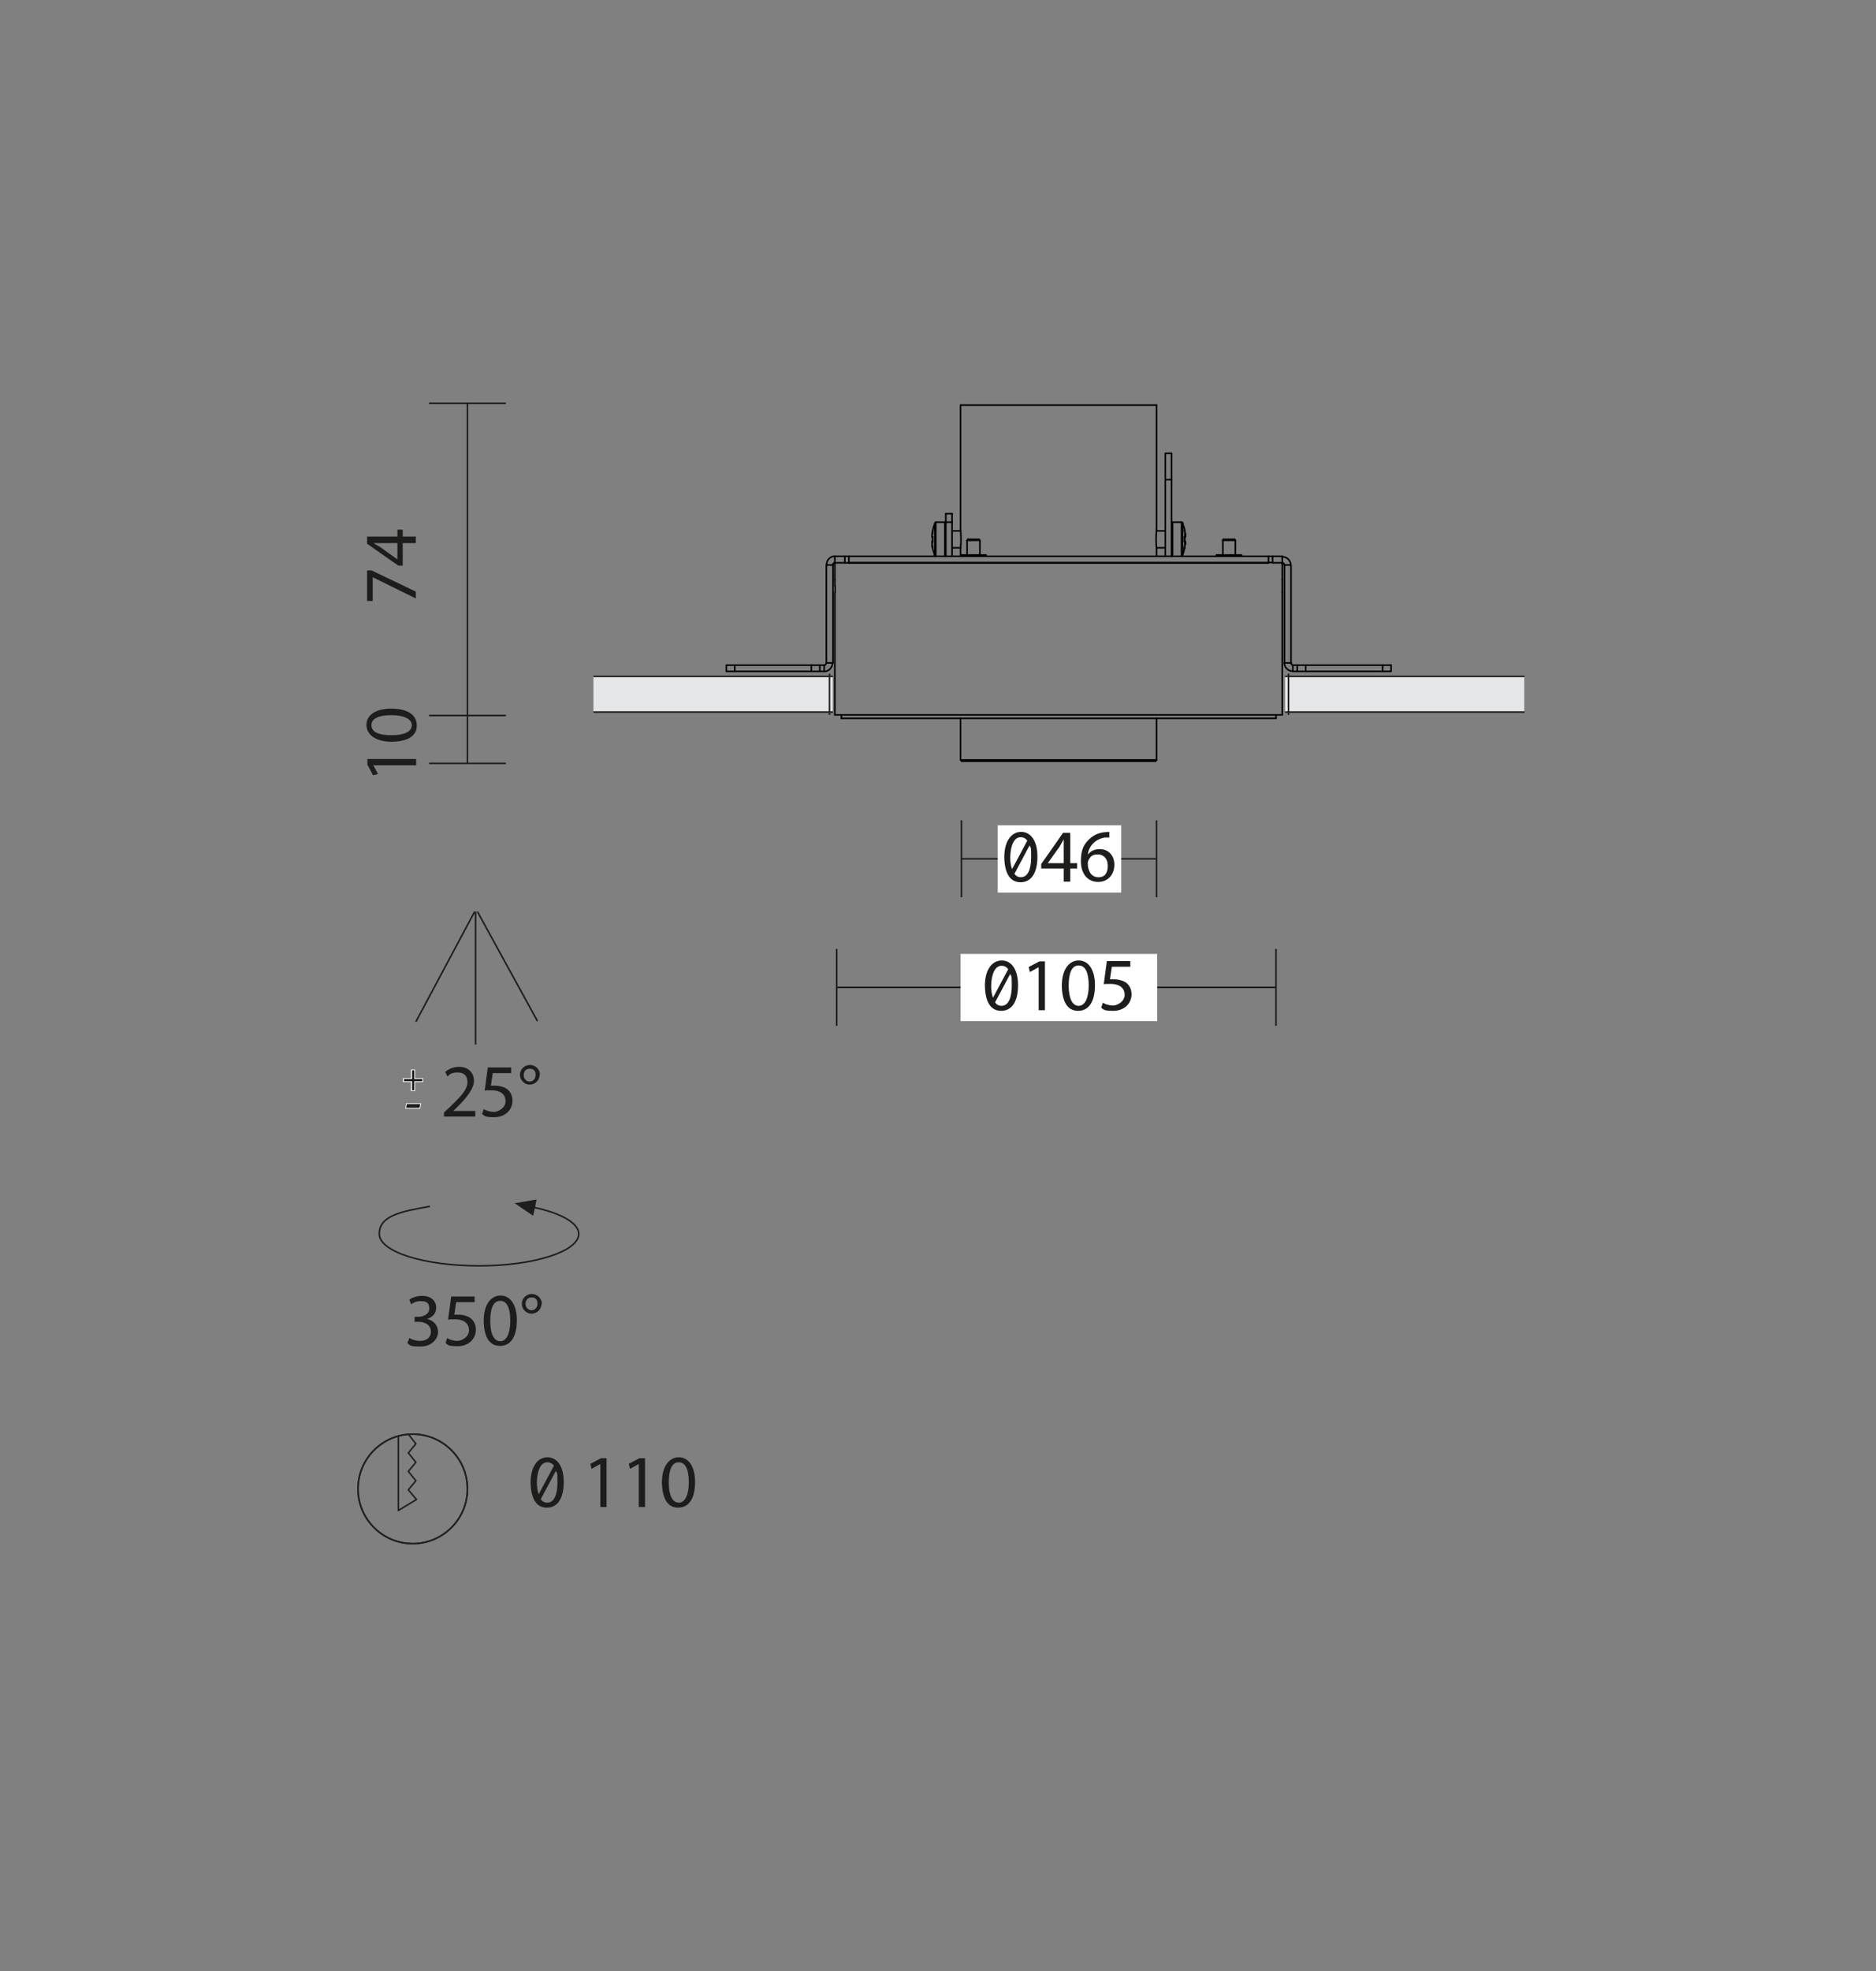 <?xml version="1.0" encoding="UTF-8"?>
<svg id="Livello_1" xmlns="http://www.w3.org/2000/svg" xmlns:xlink="http://www.w3.org/1999/xlink" version="1.1" viewBox="0 0 600 630">
  <rect x="0" y="0" width="600" height="630" fill="#808080" stroke="none"/>
  <!-- Generator: Adobe Illustrator 29.6.1, SVG Export Plug-In . SVG Version: 2.1.1 Build 9)  -->
  <defs>
    <style>
      .st0, .st1, .st2, .st3, .st4, .st5, .st6, .st7, .st8 {
        fill: none;
      }

      .st1, .st2, .st3, .st4, .st5, .st6, .st7, .st8 {
        stroke-width: .5px;
      }

      .st1, .st3, .st4, .st8 {
        stroke: #231f20;
      }

      .st1, .st6 {
        stroke-linecap: round;
        stroke-linejoin: round;
      }

      .st2, .st5 {
        stroke: #1d1d1b;
      }

      .st2, .st8 {
        stroke-miterlimit: 3.9;
      }

      .st9 {
        fill: #1d1d1b;
      }

      .st4 {
        stroke-miterlimit: 10;
      }

      .st10 {
        fill: #fff;
      }

      .st6 {
        stroke: #000;
      }

      .st7 {
        stroke: #fff;
      }

      .st11 {
        fill: #e5e6e7;
      }

      .st12 {
        clip-path: url(#clippath);
      }
    </style>
    <clipPath id="clippath">
      <path class="st0" d="M114.5,475.9c0,9.7,7.9,17.5,17.5,17.5s17.5-7.9,17.5-17.5-7.9-17.5-17.5-17.5-17.5,7.9-17.5,17.5"/>
    </clipPath>
  </defs>
  <line class="st5" x1="267.6" y1="303.3" x2="267.6" y2="327.9"/>
  <line class="st5" x1="408.1" y1="303.3" x2="408.1" y2="327.9"/>
  <line class="st5" x1="408.1" y1="315.6" x2="267.8" y2="315.6"/>
  <rect class="st10" x="307.2" y="304.9" width="62.9" height="21.5"/>
  <path class="st9" d="M325.6,314.9c0,5.3-2,8.2-5.4,8.2s-5.1-2.9-5.2-8c0-5.2,2.3-8.1,5.4-8.1s5.2,2.9,5.2,7.9ZM322.5,309.9c-.5-.8-1.2-1.2-2.2-1.2-2,0-3.2,2.5-3.3,6.4,0,1.5.2,2.8.6,3.8l4.8-9ZM318.2,320.3c.5.8,1.2,1.2,2.1,1.2,2.2,0,3.3-2.5,3.3-6.5s-.2-2.6-.5-3.7l-4.8,9ZM332.1,309.2h0l-2.7,1.5-.4-1.6,3.4-1.8h1.8v15.6h-2v-13.6ZM350.2,314.9c0,5.3-2,8.2-5.4,8.2s-5.1-2.9-5.2-8c0-5.2,2.3-8.1,5.4-8.1s5.2,2.9,5.2,7.9ZM341.8,315.1c0,4.1,1.2,6.4,3.2,6.4s3.2-2.5,3.2-6.5-1-6.4-3.2-6.4-3.2,2.3-3.2,6.5ZM361.5,309h-5.9l-.6,4c.4,0,.7,0,1.3,0,1.2,0,2.4.3,3.4.8,1.2.7,2.2,2,2.2,4,0,3-2.4,5.3-5.8,5.3s-3.1-.5-3.9-1l.5-1.6c.6.4,1.9.9,3.3.9s3.7-1.3,3.7-3.4c0-2-1.4-3.5-4.5-3.5s-1.6,0-2.2.2l1-7.5h7.5v1.8Z"/>
  <line class="st5" x1="137.2" y1="228.7" x2="161.8" y2="228.7"/>
  <line class="st5" x1="137.2" y1="128.9" x2="161.8" y2="128.9"/>
  <line class="st5" x1="149.5" y1="128.9" x2="149.5" y2="228.5"/>
  <g>
    <path class="st9" d="M117.4,182.3h1.4l14.2,6.8v2.2l-13.8-6.8h0v7.6h-1.8v-9.8Z"/>
    <path class="st9" d="M133,173.6h-4.2v7.2h-1.4l-10-7v-2.3h9.7v-2.2h1.7v2.2h4.2v2ZM127.1,173.6h-5.2c-.8,0-1.6,0-2.4,0h0c.9.6,1.6.9,2.3,1.4l5.3,3.8h0v-5.1Z"/>
  </g>
  <rect class="st11" x="189.8" y="216.2" width="76.5" height="11.4"/>
  <line class="st4" x1="189.8" y1="227.6" x2="266.4" y2="227.6"/>
  <line class="st4" x1="189.8" y1="216.2" x2="266.4" y2="216.2"/>
  <line class="st4" x1="265.3" y1="215.3" x2="265.3" y2="228.5"/>
  <rect class="st11" x="411" y="216.2" width="76.5" height="11.4"/>
  <line class="st4" x1="487.6" y1="227.6" x2="411" y2="227.6"/>
  <line class="st4" x1="487.6" y1="216.2" x2="411" y2="216.2"/>
  <line class="st4" x1="412.1" y1="215.3" x2="412.1" y2="228.5"/>
  <line class="st6" x1="374.7" y1="144.9" x2="372.7" y2="144.9"/>
  <line class="st6" x1="307.2" y1="242.9" x2="307.6" y2="243.3"/>
  <line class="st6" x1="369.6" y1="243.3" x2="369.9" y2="242.9"/>
  <line class="st6" x1="307.2" y1="229.6" x2="307.2" y2="242.9"/>
  <line class="st6" x1="369.9" y1="242.9" x2="369.9" y2="229.6"/>
  <line class="st6" x1="307.2" y1="175.5" x2="307.2" y2="177.8"/>
  <line class="st6" x1="307.2" y1="129.5" x2="307.2" y2="169.3"/>
  <line class="st6" x1="369.9" y1="169.3" x2="369.9" y2="129.5"/>
  <line class="st6" x1="369.9" y1="177.8" x2="369.9" y2="175.5"/>
  <line class="st6" x1="410.1" y1="185.3" x2="410.1" y2="179.9"/>
  <line class="st6" x1="410.1" y1="228.5" x2="410.1" y2="189.4"/>
  <line class="st6" x1="267" y1="189.4" x2="267" y2="228.5"/>
  <line class="st6" x1="267" y1="179.9" x2="267" y2="185.3"/>
  <line class="st6" x1="408.1" y1="229.6" x2="408.1" y2="228.5"/>
  <line class="st6" x1="269.1" y1="228.5" x2="269.1" y2="229.6"/>
  <path class="st6" d="M377.9,177.8h0c0,0,.2,0,.2-.1h0"/>
  <path class="st6" d="M378.2,167.1h0c0-.1-.1-.2-.2-.2h0s-2.9,0-2.9,0h0c-.1,0-.2.1-.2.2h0"/>
  <path class="st6" d="M374.7,177.6h0c0,.2.1.2.2.3h0"/>
  <path class="st6" d="M378.9,169.6v-.3c-.2-.6-.4-1.3-.6-1.9v-.3"/>
  <path class="st6" d="M378.2,177.7v-.3c.3-.6.5-1.3.6-1.9v-.3"/>
  <path class="st6" d="M378.9,173.1v-.2c0-.4,0-.7,0-1.1v-.2"/>
  <line class="st6" x1="369.9" y1="175.1" x2="372.7" y2="175.1"/>
  <line class="st6" x1="372.7" y1="169.7" x2="369.9" y2="169.7"/>
  <path class="st6" d="M379.1,173.5h0c0-.2,0-.5-.1-.5h0"/>
  <path class="st6" d="M378.9,171.8h0c.2,0,.1-.3.1-.4h0"/>
  <path class="st6" d="M378.9,175.1v-.2c0-.4.1-.7.2-1.1v-.2"/>
  <polyline class="st6" points="378.9 175.1 378.9 175.1 378.9 175.1 378.9 175.1"/>
  <path class="st6" d="M379.1,171.1v-.2c0-.4-.1-.7-.2-1.1v-.2"/>
  <polyline class="st6" points="378.9 169.7 378.9 169.7 378.9 169.7 378.9 169.6"/>
  <path class="st6" d="M302.2,177.8h0c.1,0,.2-.1.2-.2h0"/>
  <path class="st6" d="M302.5,167.2h0c0-.2-.1-.3-.2-.3h0s-2.9,0-2.9,0h0c0,0-.2,0-.2.1h0"/>
  <path class="st6" d="M299,177.7h0c0,.1.1.2.2.2h0"/>
  <path class="st6" d="M298.3,175.1v.3c.2.6.4,1.3.6,1.9v.3"/>
  <path class="st6" d="M299,167.1v.3c-.3.6-.5,1.3-.6,1.9v.3"/>
  <path class="st6" d="M298.3,171.7v.2c0,.4,0,.7,0,1.1v.2"/>
  <line class="st6" x1="307.3" y1="169.7" x2="304.5" y2="169.7"/>
  <line class="st6" x1="304.5" y1="175.1" x2="307.3" y2="175.1"/>
  <path class="st6" d="M298.1,171.3h0c0,.2,0,.5.1.5h0"/>
  <path class="st6" d="M298.3,173h0c-.2,0-.1.3-.1.4h0"/>
  <path class="st6" d="M298.3,169.6v.2c0,.4-.1.7-.2,1.1v.2"/>
  <polyline class="st6" points="298.3 169.6 298.3 169.7 298.3 169.7 298.3 169.7"/>
  <path class="st6" d="M298.1,173.7v.2c0,.4,0,.7.2,1.1v.2"/>
  <polyline class="st6" points="298.3 175.1 298.3 175.1 298.3 175.1 298.3 175.1"/>
  <line class="st6" x1="391.1" y1="172.7" x2="391.1" y2="177.4"/>
  <polyline class="st6" points="395.1 177.4 395.1 172.7 394.9 172.4"/>
  <line class="st6" x1="391.3" y1="172.4" x2="391.1" y2="172.7"/>
  <line class="st6" x1="309.3" y1="172.7" x2="309.3" y2="177.4"/>
  <polyline class="st6" points="313.4 177.4 313.4 172.7 313.1 172.4"/>
  <line class="st6" x1="309.6" y1="172.4" x2="309.3" y2="172.7"/>
  <polyline class="st6" points="372.7 177.8 372.7 153.3 374.7 153.3"/>
  <line class="st6" x1="374.7" y1="177.8" x2="374.7" y2="153.3"/>
  <line class="st6" x1="302.5" y1="166.9" x2="302.5" y2="177.8"/>
  <line class="st6" x1="304.5" y1="166.9" x2="302.5" y2="166.9"/>
  <line class="st6" x1="304.5" y1="166.9" x2="304.5" y2="177.8"/>
  <line class="st6" x1="302.5" y1="164.2" x2="304.5" y2="164.2"/>
  <path class="st6" d="M302.5,166.9v-2.7h0"/>
  <path class="st6" d="M304.5,164.2h0v2.7"/>
  <path class="st6" d="M374.7,153.3v-8.3h0"/>
  <path class="st6" d="M372.7,153.3v-8.3h0"/>
  <path class="st6" d="M307.2,242.9h62.7"/>
  <path class="st6" d="M369.6,243.3h-62"/>
  <path class="st6" d="M307.2,129.5h62.7"/>
  <path class="st6" d="M307.2,169.3h0c.2,2,.2,4.1,0,6.1h0"/>
  <path class="st6" d="M369.9,175.5h0c-.2-2.1-.2-4.1,0-6.1h0"/>
  <path class="st6" d="M410.1,185.3h0c0,1.4,0,2.7,0,4.1h0"/>
  <path class="st6" d="M267.1,187.4v.2c0,.6,0,1.2,0,1.8h0"/>
  <path class="st6" d="M267,185.3h0c0,.6,0,1.2,0,1.8v.2"/>
  <path class="st6" d="M410.1,228.5h-143.1"/>
  <path class="st6" d="M405.7,179.9h-134.3"/>
  <path class="st6" d="M408.1,229.6h-139"/>
  <path class="st6" d="M379.1,171.1v-.2c0-.4-.1-.7-.2-1.1v-.2"/>
  <polyline class="st6" points="379.1 171.2 379.1 171.2 379.1 171.1"/>
  <path class="st6" d="M378.9,171.6h.2"/>
  <path class="st6" d="M378.9,173.2v-.2c0-.4,0-.8,0-1.1v-.2"/>
  <path class="st6" d="M379.1,173.2h-.2"/>
  <polyline class="st6" points="379.1 173.7 379.1 173.5 379.1 173.4 379.1 173.2 379.1 173.2 379.1 173.2"/>
  <path class="st6" d="M378.9,175.1v-.2c0-.4.1-.7.2-1.1v-.2"/>
  <line class="st6" x1="378.9" y1="171.8" x2="378.9" y2="171.8"/>
  <path class="st6" d="M378.9,171.8h0c0,0,0,0,.1-.1h0"/>
  <path class="st6" d="M378.9,173h0c0,0,0,0,.1.1h0"/>
  <path class="st6" d="M298.1,173.7v.2c0,.4.1.7.2,1.1v.2"/>
  <polyline class="st6" points="298.1 173.6 298.1 173.6 298.1 173.7"/>
  <path class="st6" d="M298.3,173.2h-.2"/>
  <path class="st6" d="M298.3,171.6v.2c0,.4,0,.8,0,1.1v.2"/>
  <path class="st6" d="M298.1,171.6h.2"/>
  <polyline class="st6" points="298.1 171.1 298.1 171.3 298.1 171.4 298.1 171.6 298.1 171.6 298.1 171.6"/>
  <path class="st6" d="M298.3,169.6v.2c0,.4-.1.7-.2,1.1v.2"/>
  <path class="st6" d="M298.3,171.8h0c0,0,0,0-.1-.1h0"/>
  <line class="st6" x1="298.3" y1="173" x2="298.3" y2="173"/>
  <polyline class="st6" points="298.3 173 298.2 173 298.2 173 298.2 173 298.2 173.1 298.1 173.1 298.1 173.1 298.1 173.1 298.1 173.2"/>
  <line class="st6" x1="307.9" y1="177.4" x2="307.9" y2="177.8"/>
  <polyline class="st6" points="307.9 177.4 311.9 177.4 311.9 177.8"/>
  <line class="st6" x1="315.3" y1="177.4" x2="315.3" y2="177.8"/>
  <line class="st6" x1="311.9" y1="177.4" x2="315.3" y2="177.4"/>
  <line class="st6" x1="307.3" y1="177.4" x2="307.3" y2="177.8"/>
  <line class="st6" x1="307.3" y1="177.4" x2="307.9" y2="177.4"/>
  <line class="st6" x1="393.7" y1="177.4" x2="393.7" y2="177.8"/>
  <polyline class="st6" points="393.7 177.4 397.1 177.4 397.1 177.8"/>
  <line class="st6" x1="389.7" y1="177.4" x2="389.7" y2="177.8"/>
  <line class="st6" x1="389.7" y1="177.4" x2="393.7" y2="177.4"/>
  <line class="st6" x1="389.1" y1="177.4" x2="389.1" y2="177.8"/>
  <line class="st6" x1="389.1" y1="177.4" x2="389.7" y2="177.4"/>
  <path class="st6" d="M395.1,172.7h-4.1"/>
  <path class="st6" d="M391.3,172.4h3.5"/>
  <line class="st6" x1="310.3" y1="172.7" x2="309.3" y2="172.7"/>
  <path class="st6" d="M313.4,172.7h-3.1"/>
  <path class="st6" d="M310.4,172.4h2.7"/>
  <line class="st6" x1="309.6" y1="172.4" x2="310.4" y2="172.4"/>
  <line class="st6" x1="271.5" y1="177.8" x2="271.5" y2="179.9"/>
  <path class="st6" d="M405.7,177.8h-134.3"/>
  <line class="st6" x1="405.7" y1="179.9" x2="405.7" y2="177.8"/>
  <path class="st6" d="M405.7,179.9h-134.3"/>
  <path class="st6" d="M259.5,214.6v-2h2.7v2h-2.7"/>
  <path class="st6" d="M232.3,214.6v-2h2.7v2h-2.7"/>
  <line class="st6" x1="235" y1="214.6" x2="259.5" y2="214.6"/>
  <line class="st6" x1="235" y1="212.6" x2="259.5" y2="212.6"/>
  <path class="st6" d="M414.9,214.6v-2h2.7v2h-2.7"/>
  <line class="st6" x1="442.2" y1="214.6" x2="442.2" y2="212.6"/>
  <line class="st6" x1="417.6" y1="214.6" x2="442.2" y2="214.6"/>
  <line class="st6" x1="417.6" y1="212.6" x2="442.2" y2="212.6"/>
  <path class="st6" d="M444.9,212.6v2h-2.7"/>
  <path class="st6" d="M442.2,212.6h2.7"/>
  <path class="st6" d="M407,177.8v2h-1.3"/>
  <path class="st6" d="M405.7,177.8h1.3"/>
  <line class="st6" x1="270.2" y1="179.9" x2="270.2" y2="177.8"/>
  <path class="st6" d="M271.5,179.9h-1.3"/>
  <path class="st6" d="M270.2,177.8h1.3"/>
  <line class="st6" x1="264.3" y1="211.9" x2="266.4" y2="211.9"/>
  <line class="st6" x1="263.6" y1="212.6" x2="263.6" y2="214.6"/>
  <path class="st6" d="M263.6,212.6h.1c.3,0,.5-.3.5-.5h0"/>
  <path class="st6" d="M263.6,214.6h.5c1.1-.3,1.9-1.1,2.1-2.2v-.5"/>
  <line class="st6" x1="264.3" y1="211.9" x2="264.3" y2="180.6"/>
  <line class="st6" x1="266.4" y1="180.6" x2="264.3" y2="180.6"/>
  <line class="st6" x1="266.4" y1="211.9" x2="266.4" y2="180.6"/>
  <line class="st6" x1="267" y1="179.9" x2="267" y2="177.8"/>
  <path class="st6" d="M267,179.9h-.1c-.3,0-.5.3-.5.5h0"/>
  <path class="st6" d="M267,177.8h-.5c-1.1.3-1.9,1.1-2.1,2.2v.5"/>
  <line class="st6" x1="263.6" y1="214.6" x2="262.3" y2="214.6"/>
  <line class="st6" x1="263.6" y1="212.6" x2="262.3" y2="212.6"/>
  <line class="st6" x1="267" y1="179.9" x2="270.2" y2="179.9"/>
  <line class="st6" x1="267" y1="177.8" x2="270.2" y2="177.8"/>
  <line class="st6" x1="410.1" y1="179.9" x2="410.1" y2="177.8"/>
  <line class="st6" x1="407" y1="179.9" x2="410.1" y2="179.9"/>
  <line class="st6" x1="407" y1="177.8" x2="410.1" y2="177.8"/>
  <path class="st6" d="M410.8,180.6h2v-.5c-.3-1.1-1.1-1.9-2.2-2.1h-.5"/>
  <path class="st6" d="M410.8,180.6h0c0-.4-.3-.6-.5-.7h-.1"/>
  <line class="st6" x1="410.8" y1="180.6" x2="410.8" y2="211.9"/>
  <line class="st6" x1="412.9" y1="211.9" x2="410.8" y2="211.9"/>
  <line class="st6" x1="412.9" y1="180.6" x2="412.9" y2="211.9"/>
  <line class="st6" x1="413.5" y1="212.6" x2="413.5" y2="214.6"/>
  <path class="st6" d="M412.9,211.9h0c0,.4.3.6.5.7h.1"/>
  <path class="st6" d="M410.8,211.9v.5c.3,1.1,1.1,1.9,2.2,2.1h.5"/>
  <line class="st6" x1="414.9" y1="214.6" x2="413.5" y2="214.6"/>
  <line class="st6" x1="414.9" y1="212.6" x2="413.5" y2="212.6"/>
  <path class="st6" d="M378.2,167.1h0v10.4h0"/>
  <path class="st6" d="M377.9,177.8h0v-10.9h0"/>
  <path class="st6" d="M375,166.9h0v10.9h0"/>
  <line class="st6" x1="378.9" y1="169.6" x2="378.9" y2="169.6"/>
  <polyline class="st6" points="379.1 171.6 379.1 171.6 379.1 171.5 379.1 171.4 379.1 171.2"/>
  <line class="st6" x1="378.9" y1="175.1" x2="378.9" y2="175.1"/>
  <path class="st6" d="M302.2,177.8h0v-10.9h0"/>
  <path class="st6" d="M299.3,166.9h0v10.9h0"/>
  <path class="st6" d="M299,177.7h0v-10.4h0"/>
  <line class="st6" x1="298.3" y1="175.1" x2="298.3" y2="175.1"/>
  <polyline class="st6" points="298.1 173.2 298.1 173.2 298.1 173.3 298.1 173.4 298.1 173.6"/>
  <line class="st6" x1="298.3" y1="169.6" x2="298.3" y2="169.6"/>
  <line class="st5" x1="137.2" y1="244" x2="161.8" y2="244"/>
  <line class="st5" x1="149.5" y1="229" x2="149.5" y2="244"/>
  <g>
    <path class="st9" d="M119.4,244.6h0s1.5,2.8,1.5,2.8l-1.6.4-1.8-3.4v-1.8h15.6v2h-13.6Z"/>
    <path class="st9" d="M125.1,226.5c5.3,0,8.2,2,8.2,5.4s-2.9,5.1-8,5.2c-5.2,0-8.1-2.3-8.1-5.4s2.9-5.2,7.9-5.2ZM125.3,235c4.1,0,6.4-1.2,6.4-3.2s-2.5-3.2-6.5-3.2-6.4,1-6.4,3.2,2.3,3.2,6.5,3.2Z"/>
  </g>
  <line class="st5" x1="307.5" y1="262.2" x2="307.5" y2="286.8"/>
  <line class="st5" x1="369.9" y1="262.2" x2="369.9" y2="286.8"/>
  <line class="st5" x1="369.9" y1="274.5" x2="307.6" y2="274.5"/>
  <rect class="st10" x="319.1" y="263.8" width="39.5" height="21.5"/>
  <path class="st9" d="M331.8,273.8c0,5.3-2,8.2-5.4,8.2s-5.1-2.9-5.2-8c0-5.2,2.3-8.1,5.4-8.1s5.2,2.9,5.2,7.9ZM328.6,268.8c-.5-.8-1.2-1.2-2.2-1.2-2,0-3.2,2.5-3.3,6.4,0,1.5.2,2.8.6,3.8l4.8-9ZM324.4,279.2c.5.8,1.2,1.2,2.1,1.2,2.2,0,3.3-2.5,3.3-6.5s-.2-2.6-.5-3.7l-4.8,9ZM340.2,281.8v-4.2h-7.2v-1.4l7-10h2.3v9.7h2.2v1.7h-2.2v4.2h-2ZM340.2,275.9v-5.2c0-.8,0-1.6,0-2.4h0c-.5.9-.9,1.6-1.3,2.3l-3.8,5.3h0s5.1,0,5.1,0ZM354.9,267.7c-.4,0-1,0-1.6,0-3.3.6-5.1,3-5.4,5.5h0c.7-1,2-1.8,3.8-1.8,2.8,0,4.7,2,4.7,5s-1.9,5.5-5.2,5.5-5.5-2.6-5.5-6.6,1.1-5.5,2.6-7c1.3-1.3,3-2.1,5-2.3.6,0,1.2-.1,1.5-.1v1.7ZM354.3,276.7c0-2.2-1.3-3.6-3.2-3.6s-2.4.8-3,1.9c-.1.2-.2.6-.2.9,0,2.6,1.2,4.5,3.4,4.5s3-1.5,3-3.7Z"/>
  <path class="st9" d="M180.3,473.7c0,5.3-2,8.2-5.4,8.2s-5.1-2.9-5.2-8c0-5.2,2.3-8.1,5.4-8.1s5.2,2.9,5.2,7.9ZM177.2,468.6c-.5-.8-1.2-1.2-2.2-1.2-2,0-3.2,2.5-3.3,6.4,0,1.5.2,2.8.6,3.8l4.8-9ZM172.9,479.1c.5.8,1.2,1.2,2.1,1.2,2.2,0,3.3-2.5,3.3-6.5s-.2-2.6-.5-3.7l-4.8,9ZM191.9,468h0l-2.7,1.5-.4-1.6,3.4-1.8h1.8v15.6h-2v-13.6ZM204.2,468h0l-2.7,1.5-.4-1.6,3.4-1.8h1.8v15.6h-2v-13.6ZM222.3,473.7c0,5.3-2,8.2-5.4,8.2s-5.1-2.9-5.2-8c0-5.2,2.3-8.1,5.4-8.1s5.2,2.9,5.2,7.9ZM213.9,473.9c0,4.1,1.2,6.4,3.2,6.4s3.2-2.5,3.2-6.5-1-6.4-3.2-6.4-3.2,2.3-3.2,6.5Z"/>
  <g class="st12">
    <polyline class="st1" points="130.6 458.4 133 461.5 130.6 464.4 133 467.4 130.6 470.3 133 473.3 130.6 476.2 133.2 479.3 127.4 482.8 127.4 458.4"/>
  </g>
  <circle class="st3" cx="132" cy="475.9" r="17.5"/>
  <circle class="st8" cx="132" cy="475.9" r="17.5"/>
  <path class="st2" d="M170.6,385.9c8.7,1.8,14.5,5,14.5,8.5,0,5.6-14.3,10.2-31.9,10.2s-31.9-4.5-31.9-10.2,6.5-7.1,16.2-8.8"/>
  <polyline class="st9" points="171.1 386 170.5 388.6 164.6 384.6 171.6 383.4"/>
  <g>
    <path class="st9" d="M130.8,427.6c.6.4,2,1,3.5,1,2.7,0,3.6-1.7,3.5-3,0-2.2-2-3.1-4-3.1h-1.2v-1.6h1.2c1.5,0,3.5-.8,3.5-2.6s-.8-2.4-2.7-2.4-2.4.6-3.1,1l-.6-1.5c.8-.6,2.4-1.2,4.1-1.2,3.1,0,4.5,1.8,4.5,3.7s-1,3-2.9,3.7h0c1.9.4,3.5,1.9,3.5,4.1s-1.9,4.7-5.7,4.7-3.3-.6-4.1-1.1l.6-1.6Z"/>
    <path class="st9" d="M151.9,416.2h-6l-.6,4c.4,0,.7,0,1.3,0,1.2,0,2.4.3,3.4.8,1.2.7,2.2,2,2.2,4,0,3-2.4,5.3-5.8,5.3s-3.1-.5-3.9-1l.5-1.6c.6.4,1.9.9,3.3.9s3.7-1.3,3.7-3.4c0-2-1.4-3.5-4.5-3.5s-1.6,0-2.2.2l1-7.5h7.5v1.8Z"/>
    <path class="st9" d="M165.3,422c0,5.3-2,8.2-5.4,8.2s-5.1-2.9-5.2-8c0-5.2,2.3-8.1,5.4-8.1s5.2,2.9,5.2,7.9ZM156.8,422.3c0,4.1,1.2,6.4,3.2,6.4s3.2-2.5,3.2-6.5-1-6.4-3.2-6.4-3.2,2.3-3.2,6.5Z"/>
    <path class="st9" d="M173.2,416.7c0,1.9-1.6,3.2-3.2,3.2s-3.1-1.4-3.1-3.1c0-1.8,1.4-3.2,3.2-3.2s3.2,1.5,3.2,3.1ZM168.1,416.8c0,1.1.8,2,1.9,2s1.9-.9,1.9-2.1-.5-2-1.9-2-1.9,1.1-1.9,2.1Z"/>
  </g>
  <line class="st5" x1="152.1" y1="291.4" x2="152.1" y2="333.9"/>
  <line class="st5" x1="151.8" y1="291.4" x2="133" y2="326.6"/>
  <line class="st5" x1="152.7" y1="291.4" x2="171.9" y2="326.4"/>
  <g>
    <path class="st9" d="M142,356.9v-1.3l1.7-1.6c4-3.8,5.8-5.8,5.8-8.2,0-1.6-.8-3-3.1-3s-2.6.7-3.3,1.3l-.7-1.5c1.1-.9,2.6-1.6,4.4-1.6,3.4,0,4.8,2.3,4.8,4.5s-2.1,5.2-5.4,8.4l-1.2,1.2h0s7,0,7,0v1.8h-10Z"/>
    <path class="st9" d="M163.6,343h-6l-.6,4c.4,0,.7,0,1.3,0,1.2,0,2.4.3,3.4.8,1.2.7,2.2,2,2.2,4,0,3-2.4,5.3-5.8,5.3s-3.1-.5-3.9-1l.5-1.6c.6.4,1.9.9,3.3.9s3.7-1.3,3.7-3.4c0-2-1.4-3.5-4.5-3.5s-1.6,0-2.2.2l1-7.5h7.5v1.8Z"/>
    <path class="st9" d="M172.6,343.5c0,1.9-1.6,3.2-3.2,3.2s-3.1-1.4-3.1-3.1c0-1.8,1.4-3.2,3.2-3.2s3.2,1.5,3.2,3.1ZM167.5,343.7c0,1.1.8,2,1.9,2s1.9-.9,1.9-2.1-.5-2-1.9-2-1.9,1.1-1.9,2.1Z"/>
  </g>
  <polygon class="st7" points="131.7 342.1 131.7 344.9 129.1 344.9 129.1 345.6 131.7 345.6 131.7 348.5 132.5 348.5 132.5 345.6 135.1 345.6 135.1 344.9 132.5 344.9 132.5 342.1 131.7 342.1"/>
  <path class="st9" d="M132.5,342.1v2.8h2.6v.7h-2.6v2.9h-.7v-2.9h-2.6v-.7h2.6v-2.8h.7Z"/>
  <polygon class="st7" points="130.1 352.9 129.9 354.1 134.2 354.1 134.4 352.9 130.1 352.9"/>
  <path class="st9" d="M134.4,352.9l-.2,1.2h-4.3l.2-1.2h4.3Z"/>
</svg>